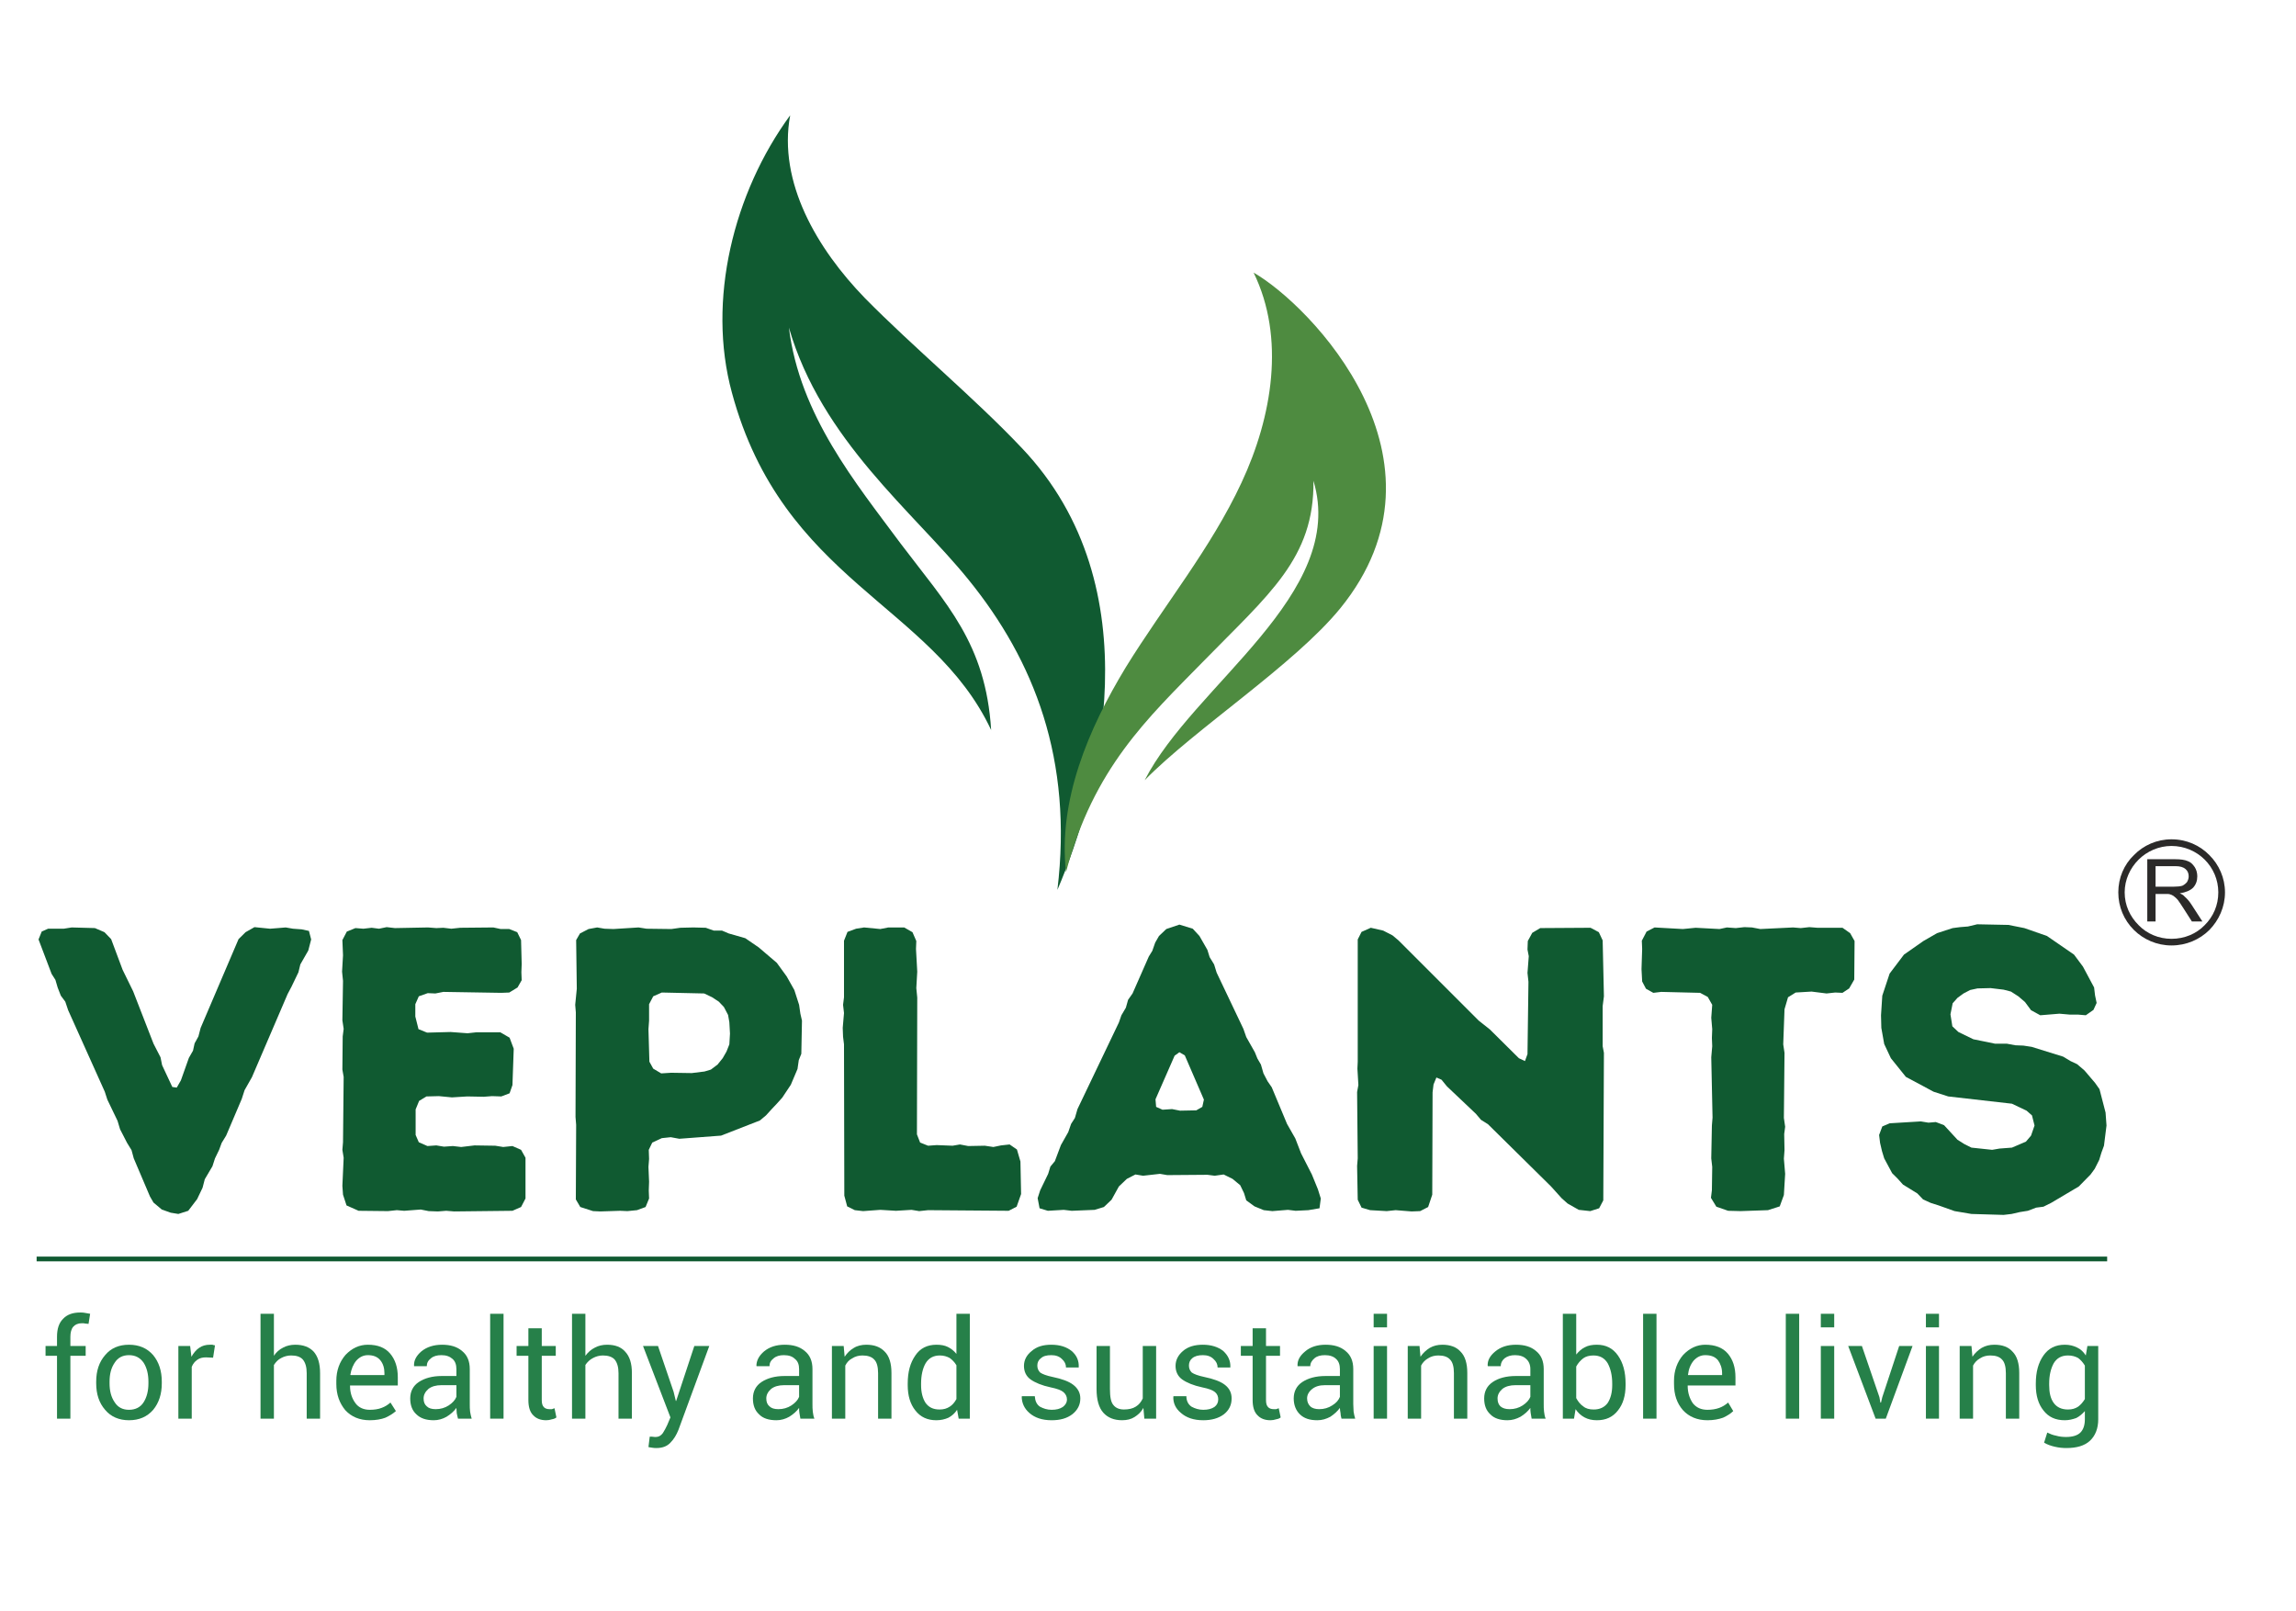 <svg width="124" height="87" viewBox="0 0 124 87" fill="none" xmlns="http://www.w3.org/2000/svg">
<path fill-rule="evenodd" clip-rule="evenodd" d="M57.107 48.055C59.377 42.767 62.319 31.712 55.197 24.206C52.652 21.511 49.298 18.731 46.7 16.087C44.137 13.442 42.005 9.843 42.675 6.226C39.614 10.406 38.169 16.223 39.528 21.204C42.28 31.388 50.33 32.617 53.529 39.423C53.237 34.732 51.104 32.617 48.644 29.358C46.219 26.083 43.191 22.432 42.606 17.69C44.361 23.78 49.349 27.652 52.291 31.286C55.868 35.687 57.95 41.026 57.107 48.055Z" fill="#105A31"/>
<path fill-rule="evenodd" clip-rule="evenodd" d="M57.571 47.099C57.141 43.227 58.775 39.372 60.805 36.028C62.869 32.685 65.398 29.614 67.049 26.066C68.717 22.501 69.423 18.236 67.703 14.722C70.747 16.462 78.918 24.821 72.381 32.855C69.887 35.909 64.52 39.372 61.82 42.135C64.452 36.983 72.777 32.088 70.936 25.963C70.988 30.16 68.528 32.088 64.95 35.755C61.992 38.775 59.051 41.487 57.571 47.099Z" fill="#4E8B40"/>
<path fill-rule="evenodd" clip-rule="evenodd" d="M1.978 68.116H113.801V67.86H1.978V68.116Z" fill="#105A31"/>
<path d="M3.079 76.611V73.216H2.46V72.688H3.079V72.193C3.079 71.766 3.182 71.442 3.406 71.221C3.629 70.982 3.939 70.879 4.335 70.879C4.421 70.879 4.507 70.879 4.575 70.897C4.661 70.913 4.765 70.931 4.868 70.948L4.782 71.493C4.73 71.493 4.679 71.477 4.61 71.477C4.558 71.459 4.489 71.459 4.421 71.459C4.214 71.459 4.059 71.528 3.956 71.647C3.853 71.766 3.801 71.954 3.801 72.193V72.688H4.627V73.216H3.801V76.611H3.079Z" fill="#268049"/>
<path d="M5.917 74.701C5.917 75.11 6.003 75.451 6.192 75.724C6.364 75.997 6.622 76.133 6.966 76.133C7.31 76.133 7.586 75.997 7.758 75.724C7.93 75.451 8.016 75.11 8.016 74.701V74.615C8.016 74.206 7.93 73.865 7.758 73.592C7.568 73.319 7.31 73.182 6.966 73.182C6.622 73.182 6.364 73.319 6.192 73.592C6.003 73.865 5.917 74.206 5.917 74.615V74.701ZM5.195 74.615C5.195 74.035 5.35 73.558 5.676 73.182C5.986 72.807 6.416 72.619 6.966 72.619C7.517 72.619 7.947 72.807 8.274 73.182C8.583 73.558 8.738 74.035 8.738 74.615V74.701C8.738 75.281 8.583 75.758 8.274 76.133C7.947 76.509 7.517 76.697 6.966 76.697C6.433 76.697 5.986 76.509 5.676 76.133C5.35 75.758 5.195 75.281 5.195 74.701V74.615Z" fill="#268049"/>
<path d="M11.508 73.319L11.129 73.302C10.94 73.302 10.785 73.336 10.647 73.438C10.527 73.523 10.424 73.643 10.355 73.814V76.611H9.633V72.688H10.269L10.338 73.268C10.458 73.063 10.596 72.892 10.751 72.79C10.923 72.671 11.112 72.619 11.335 72.619C11.387 72.619 11.439 72.619 11.473 72.619C11.525 72.636 11.576 72.653 11.611 72.653L11.508 73.319Z" fill="#268049"/>
<path d="M14.793 73.216C14.913 73.029 15.085 72.875 15.292 72.773C15.481 72.671 15.704 72.619 15.945 72.619C16.375 72.619 16.702 72.739 16.943 72.995C17.166 73.251 17.287 73.626 17.287 74.155V76.611H16.564V74.155C16.564 73.831 16.496 73.592 16.358 73.421C16.22 73.268 16.014 73.199 15.722 73.199C15.532 73.199 15.343 73.251 15.188 73.336C15.016 73.421 14.896 73.558 14.793 73.711V76.611H14.07V70.948H14.793V73.216Z" fill="#268049"/>
<path d="M19.867 73.182C19.626 73.182 19.42 73.285 19.248 73.472C19.076 73.677 18.973 73.933 18.921 74.24L18.938 74.257H20.762V74.155C20.762 73.882 20.693 73.643 20.538 73.455C20.383 73.268 20.16 73.182 19.867 73.182ZM19.97 76.697C19.42 76.697 18.973 76.509 18.646 76.151C18.336 75.775 18.164 75.315 18.164 74.735V74.564C18.164 74.018 18.336 73.541 18.663 73.165C19.007 72.807 19.403 72.619 19.867 72.619C20.4 72.619 20.796 72.773 21.071 73.097C21.346 73.421 21.484 73.848 21.484 74.376V74.82H18.904V74.837C18.904 75.212 19.007 75.519 19.196 75.775C19.368 76.014 19.643 76.133 19.97 76.133C20.211 76.133 20.435 76.099 20.607 76.031C20.796 75.963 20.951 75.861 21.088 75.741L21.381 76.202C21.226 76.338 21.037 76.458 20.813 76.56C20.59 76.645 20.297 76.697 19.97 76.697Z" fill="#268049"/>
<path d="M23.531 76.099C23.789 76.099 24.03 76.031 24.236 75.895C24.442 75.758 24.58 75.605 24.649 75.434V74.803H23.84C23.548 74.803 23.307 74.871 23.135 75.008C22.963 75.161 22.877 75.332 22.877 75.519C22.877 75.707 22.929 75.844 23.049 75.946C23.152 76.048 23.307 76.099 23.531 76.099ZM24.735 76.611C24.701 76.492 24.683 76.389 24.666 76.304C24.666 76.219 24.649 76.117 24.649 76.031C24.511 76.219 24.339 76.372 24.116 76.509C23.909 76.628 23.669 76.697 23.428 76.697C23.015 76.697 22.705 76.594 22.482 76.372C22.258 76.168 22.155 75.878 22.155 75.519C22.155 75.144 22.31 74.837 22.619 74.632C22.929 74.428 23.342 74.308 23.858 74.308H24.649V73.933C24.649 73.694 24.58 73.507 24.442 73.387C24.288 73.251 24.099 73.182 23.84 73.182C23.6 73.182 23.41 73.234 23.273 73.353C23.118 73.472 23.049 73.609 23.049 73.779H22.361V73.762C22.344 73.472 22.482 73.216 22.757 72.978C23.049 72.739 23.428 72.619 23.875 72.619C24.322 72.619 24.683 72.722 24.959 72.961C25.234 73.182 25.371 73.507 25.371 73.933V75.826C25.371 75.963 25.371 76.099 25.389 76.236C25.406 76.355 25.44 76.492 25.474 76.611H24.735Z" fill="#268049"/>
<path d="M27.195 76.611H26.472V70.948H27.195V76.611Z" fill="#268049"/>
<path d="M29.259 71.732V72.688H30.015V73.216H29.259V75.605C29.259 75.792 29.293 75.912 29.379 75.997C29.448 76.065 29.551 76.099 29.672 76.099C29.723 76.099 29.775 76.099 29.809 76.099C29.861 76.082 29.912 76.065 29.947 76.048L30.05 76.543C29.998 76.594 29.912 76.628 29.809 76.645C29.706 76.679 29.603 76.697 29.5 76.697C29.207 76.697 28.966 76.611 28.794 76.424C28.622 76.253 28.536 75.98 28.536 75.605V73.216H27.9V72.688H28.536V71.732H29.259Z" fill="#268049"/>
<path d="M31.615 73.216C31.753 73.029 31.925 72.875 32.131 72.773C32.32 72.671 32.544 72.619 32.785 72.619C33.215 72.619 33.542 72.739 33.765 72.995C34.006 73.251 34.127 73.626 34.127 74.155V76.611H33.404V74.155C33.404 73.831 33.335 73.592 33.198 73.421C33.06 73.268 32.836 73.199 32.561 73.199C32.372 73.199 32.183 73.251 32.028 73.336C31.856 73.421 31.718 73.558 31.615 73.711V76.611H30.893V70.948H31.615V73.216Z" fill="#268049"/>
<path d="M36.38 75.161L36.5 75.656H36.517L37.498 72.688H38.306L36.638 77.225C36.535 77.481 36.397 77.72 36.208 77.908C36.019 78.112 35.761 78.198 35.451 78.198C35.382 78.198 35.313 78.198 35.227 78.181C35.141 78.163 35.072 78.163 35.021 78.146L35.09 77.584C35.072 77.584 35.124 77.584 35.21 77.584C35.313 77.601 35.382 77.601 35.416 77.601C35.571 77.601 35.692 77.532 35.795 77.396C35.881 77.259 35.967 77.106 36.036 76.952L36.208 76.543L34.728 72.688H35.537L36.38 75.161Z" fill="#268049"/>
<path d="M42.039 76.099C42.297 76.099 42.538 76.031 42.744 75.895C42.951 75.758 43.088 75.605 43.157 75.434V74.803H42.349C42.056 74.803 41.815 74.871 41.643 75.008C41.471 75.161 41.385 75.332 41.385 75.519C41.385 75.707 41.437 75.844 41.557 75.946C41.66 76.048 41.815 76.099 42.039 76.099ZM43.226 76.611C43.209 76.492 43.191 76.389 43.174 76.304C43.157 76.219 43.157 76.117 43.157 76.031C43.019 76.219 42.847 76.372 42.624 76.509C42.417 76.628 42.176 76.697 41.936 76.697C41.523 76.697 41.196 76.594 40.99 76.372C40.766 76.168 40.663 75.878 40.663 75.519C40.663 75.144 40.818 74.837 41.127 74.632C41.437 74.428 41.85 74.308 42.366 74.308H43.157V73.933C43.157 73.694 43.088 73.507 42.933 73.387C42.796 73.251 42.606 73.182 42.331 73.182C42.108 73.182 41.919 73.234 41.781 73.353C41.626 73.472 41.557 73.609 41.557 73.779H40.869L40.852 73.762C40.852 73.472 40.99 73.216 41.265 72.978C41.557 72.739 41.919 72.619 42.383 72.619C42.83 72.619 43.191 72.722 43.467 72.961C43.742 73.182 43.879 73.507 43.879 73.933V75.826C43.879 75.963 43.879 76.099 43.897 76.236C43.914 76.355 43.931 76.492 43.983 76.611H43.226Z" fill="#268049"/>
<path d="M45.565 72.688L45.617 73.268C45.754 73.063 45.909 72.909 46.115 72.79C46.305 72.671 46.545 72.619 46.786 72.619C47.216 72.619 47.543 72.739 47.784 72.995C48.025 73.234 48.145 73.626 48.145 74.138V76.611H47.423V74.155C47.423 73.814 47.354 73.558 47.216 73.421C47.079 73.268 46.855 73.199 46.58 73.199C46.373 73.199 46.184 73.251 46.029 73.353C45.857 73.438 45.737 73.575 45.651 73.745V76.611H44.929V72.688H45.565Z" fill="#268049"/>
<path d="M49.745 74.803C49.745 75.195 49.831 75.519 49.986 75.758C50.158 75.997 50.398 76.117 50.742 76.117C50.966 76.117 51.138 76.065 51.293 75.963C51.431 75.878 51.551 75.741 51.654 75.553V73.728C51.551 73.558 51.431 73.438 51.293 73.336C51.138 73.251 50.966 73.199 50.76 73.199C50.416 73.199 50.158 73.336 49.986 73.626C49.831 73.899 49.745 74.274 49.745 74.718V74.803ZM49.023 74.718C49.023 74.087 49.16 73.592 49.435 73.199C49.693 72.807 50.089 72.619 50.571 72.619C50.811 72.619 51.018 72.653 51.19 72.739C51.362 72.824 51.517 72.944 51.654 73.114V70.948H52.377V76.611H51.775L51.689 76.133C51.568 76.321 51.413 76.458 51.224 76.56C51.035 76.645 50.811 76.697 50.571 76.697C50.089 76.697 49.711 76.526 49.435 76.168C49.16 75.826 49.023 75.366 49.023 74.803V74.718Z" fill="#268049"/>
<path d="M57.623 75.571C57.623 75.417 57.554 75.281 57.434 75.178C57.313 75.076 57.09 74.991 56.746 74.922C56.264 74.82 55.903 74.666 55.662 74.496C55.421 74.325 55.301 74.069 55.301 73.762C55.301 73.455 55.438 73.182 55.714 72.961C55.989 72.722 56.333 72.619 56.78 72.619C57.244 72.619 57.606 72.739 57.881 72.961C58.156 73.199 58.276 73.489 58.259 73.831V73.848H57.571C57.571 73.677 57.502 73.523 57.348 73.387C57.21 73.251 57.021 73.182 56.78 73.182C56.522 73.182 56.333 73.234 56.212 73.353C56.075 73.455 56.023 73.592 56.023 73.745C56.023 73.899 56.075 74.018 56.178 74.121C56.298 74.206 56.522 74.291 56.849 74.359C57.348 74.462 57.726 74.598 57.967 74.786C58.208 74.974 58.345 75.212 58.345 75.519C58.345 75.878 58.19 76.151 57.915 76.372C57.623 76.594 57.262 76.697 56.797 76.697C56.281 76.697 55.886 76.56 55.593 76.304C55.318 76.065 55.18 75.758 55.18 75.417L55.197 75.4H55.886C55.903 75.656 55.989 75.844 56.161 75.963C56.35 76.065 56.556 76.133 56.797 76.133C57.055 76.133 57.244 76.082 57.399 75.98C57.537 75.878 57.623 75.741 57.623 75.571Z" fill="#268049"/>
<path d="M61.751 76.031C61.631 76.253 61.459 76.406 61.269 76.526C61.08 76.645 60.857 76.696 60.599 76.696C60.169 76.696 59.825 76.56 59.584 76.287C59.343 76.014 59.222 75.588 59.222 75.008V72.688H59.945V75.008C59.945 75.434 59.997 75.724 60.134 75.878C60.255 76.031 60.444 76.116 60.702 76.116C60.96 76.116 61.183 76.065 61.338 75.963C61.51 75.861 61.631 75.707 61.717 75.519V72.688H62.439V76.611H61.803L61.751 76.031Z" fill="#268049"/>
<path d="M65.793 75.571C65.793 75.417 65.742 75.281 65.621 75.178C65.501 75.076 65.277 74.991 64.933 74.922C64.451 74.82 64.09 74.666 63.849 74.496C63.609 74.325 63.488 74.069 63.488 73.762C63.488 73.455 63.626 73.182 63.884 72.961C64.159 72.722 64.52 72.619 64.968 72.619C65.415 72.619 65.793 72.739 66.068 72.961C66.326 73.199 66.464 73.489 66.447 73.831V73.848H65.759C65.759 73.677 65.69 73.523 65.535 73.387C65.398 73.251 65.208 73.182 64.968 73.182C64.71 73.182 64.52 73.234 64.383 73.353C64.262 73.455 64.211 73.592 64.211 73.745C64.211 73.899 64.262 74.018 64.365 74.121C64.486 74.206 64.71 74.291 65.036 74.359C65.535 74.462 65.914 74.598 66.154 74.786C66.395 74.974 66.516 75.212 66.516 75.519C66.516 75.878 66.378 76.151 66.103 76.372C65.81 76.594 65.432 76.697 64.985 76.697C64.469 76.697 64.073 76.56 63.781 76.304C63.488 76.065 63.351 75.758 63.368 75.417L63.385 75.4H64.073C64.073 75.656 64.176 75.844 64.348 75.963C64.537 76.065 64.744 76.133 64.985 76.133C65.243 76.133 65.432 76.082 65.587 75.98C65.724 75.878 65.793 75.741 65.793 75.571Z" fill="#268049"/>
<path d="M68.373 71.732V72.688H69.13V73.216H68.373V75.605C68.373 75.792 68.408 75.912 68.494 75.997C68.563 76.065 68.666 76.099 68.786 76.099C68.838 76.099 68.872 76.099 68.924 76.099C68.975 76.082 69.027 76.065 69.061 76.048L69.165 76.543C69.113 76.594 69.027 76.628 68.924 76.645C68.821 76.679 68.717 76.697 68.614 76.697C68.322 76.697 68.081 76.611 67.909 76.424C67.737 76.253 67.651 75.98 67.651 75.605V73.216H67.014V72.688H67.651V71.732H68.373Z" fill="#268049"/>
<path d="M71.246 76.099C71.504 76.099 71.745 76.031 71.951 75.895C72.175 75.758 72.295 75.605 72.364 75.434V74.803H71.556C71.263 74.803 71.04 74.871 70.868 75.008C70.678 75.161 70.592 75.332 70.592 75.519C70.592 75.707 70.661 75.844 70.764 75.946C70.868 76.048 71.04 76.099 71.246 76.099ZM72.45 76.611C72.416 76.492 72.398 76.389 72.398 76.304C72.381 76.219 72.364 76.117 72.364 76.031C72.226 76.219 72.054 76.372 71.848 76.509C71.624 76.628 71.401 76.697 71.143 76.697C70.73 76.697 70.42 76.594 70.197 76.372C69.99 76.168 69.87 75.878 69.87 75.519C69.87 75.144 70.025 74.837 70.334 74.632C70.644 74.428 71.057 74.308 71.59 74.308H72.364V73.933C72.364 73.694 72.295 73.507 72.158 73.387C72.02 73.251 71.814 73.182 71.556 73.182C71.315 73.182 71.126 73.234 70.988 73.353C70.85 73.472 70.764 73.609 70.764 73.779H70.076V73.762C70.059 73.472 70.197 73.216 70.489 72.978C70.764 72.739 71.143 72.619 71.59 72.619C72.037 72.619 72.398 72.722 72.674 72.961C72.949 73.182 73.086 73.507 73.086 73.933V75.826C73.086 75.963 73.104 76.099 73.104 76.236C73.121 76.355 73.155 76.492 73.19 76.611H72.45Z" fill="#268049"/>
<path d="M74.91 76.611H74.187V72.688H74.91V76.611ZM74.91 71.681H74.187V70.948H74.91V71.681Z" fill="#268049"/>
<path d="M76.664 72.688L76.716 73.268C76.853 73.063 77.025 72.909 77.215 72.79C77.421 72.671 77.645 72.619 77.903 72.619C78.315 72.619 78.659 72.739 78.883 72.995C79.124 73.234 79.244 73.626 79.244 74.138V76.611H78.522V74.155C78.522 73.814 78.453 73.558 78.315 73.421C78.178 73.268 77.971 73.199 77.679 73.199C77.473 73.199 77.283 73.251 77.129 73.353C76.974 73.438 76.836 73.575 76.75 73.745V76.611H76.028V72.688H76.664Z" fill="#268049"/>
<path d="M81.532 76.099C81.79 76.099 82.031 76.031 82.237 75.895C82.444 75.758 82.581 75.605 82.65 75.434V74.803H81.842C81.549 74.803 81.308 74.871 81.136 75.008C80.964 75.161 80.878 75.332 80.878 75.519C80.878 75.707 80.93 75.844 81.033 75.946C81.153 76.048 81.308 76.099 81.532 76.099ZM82.719 76.611C82.702 76.492 82.684 76.389 82.667 76.304C82.65 76.219 82.65 76.117 82.65 76.031C82.512 76.219 82.34 76.372 82.117 76.509C81.893 76.628 81.67 76.697 81.412 76.697C81.016 76.697 80.689 76.594 80.483 76.372C80.259 76.168 80.156 75.878 80.156 75.519C80.156 75.144 80.311 74.837 80.62 74.632C80.913 74.428 81.343 74.308 81.859 74.308H82.65V73.933C82.65 73.694 82.564 73.507 82.426 73.387C82.289 73.251 82.082 73.182 81.824 73.182C81.601 73.182 81.412 73.234 81.257 73.353C81.119 73.472 81.05 73.609 81.05 73.779H80.362L80.345 73.762C80.328 73.472 80.466 73.216 80.758 72.978C81.05 72.739 81.412 72.619 81.876 72.619C82.323 72.619 82.684 72.722 82.96 72.961C83.235 73.182 83.372 73.507 83.372 73.933V75.826C83.372 75.963 83.372 76.099 83.39 76.236C83.407 76.355 83.424 76.492 83.476 76.611H82.719Z" fill="#268049"/>
<path d="M87.071 74.718C87.071 74.274 86.985 73.916 86.83 73.626C86.658 73.336 86.4 73.199 86.056 73.199C85.832 73.199 85.643 73.251 85.505 73.353C85.351 73.472 85.23 73.609 85.127 73.796V75.502C85.23 75.69 85.351 75.844 85.505 75.946C85.643 76.065 85.832 76.117 86.073 76.117C86.4 76.117 86.658 75.997 86.83 75.758C86.985 75.519 87.071 75.195 87.071 74.803V74.718ZM87.793 74.803C87.793 75.366 87.656 75.826 87.38 76.168C87.105 76.526 86.727 76.697 86.245 76.697C85.987 76.697 85.763 76.645 85.574 76.543C85.385 76.441 85.213 76.287 85.093 76.099L85.007 76.611H84.404V70.948H85.127V73.148C85.265 72.978 85.419 72.841 85.591 72.756C85.781 72.653 86.004 72.619 86.245 72.619C86.727 72.619 87.105 72.807 87.38 73.199C87.656 73.592 87.793 74.087 87.793 74.718V74.803Z" fill="#268049"/>
<path d="M89.462 76.611H88.739V70.948H89.462V76.611Z" fill="#268049"/>
<path d="M92.093 73.182C91.853 73.182 91.646 73.285 91.474 73.472C91.302 73.677 91.199 73.933 91.164 74.24V74.257H93.005V74.155C93.005 73.882 92.919 73.643 92.781 73.455C92.626 73.268 92.403 73.182 92.093 73.182ZM92.214 76.697C91.663 76.697 91.216 76.509 90.889 76.151C90.562 75.775 90.408 75.315 90.408 74.735V74.564C90.408 74.018 90.58 73.541 90.906 73.165C91.25 72.807 91.646 72.619 92.093 72.619C92.626 72.619 93.039 72.773 93.314 73.097C93.59 73.421 93.727 73.848 93.727 74.376V74.82H91.147V74.837C91.147 75.212 91.25 75.519 91.422 75.775C91.612 76.014 91.87 76.133 92.214 76.133C92.454 76.133 92.661 76.099 92.85 76.031C93.039 75.963 93.194 75.861 93.332 75.741L93.607 76.202C93.469 76.338 93.28 76.458 93.056 76.56C92.816 76.645 92.54 76.697 92.214 76.697Z" fill="#268049"/>
<path d="M97.168 76.611H96.445V70.948H97.168V76.611Z" fill="#268049"/>
<path d="M99.06 76.611H98.337V72.688H99.06V76.611ZM99.06 71.681H98.337V70.948H99.06V71.681Z" fill="#268049"/>
<path d="M101.502 75.451L101.554 75.741H101.588L101.657 75.451L102.569 72.688H103.291L101.846 76.611H101.296L99.816 72.688H100.556L101.502 75.451Z" fill="#268049"/>
<path d="M104.719 76.611H104.013V72.688H104.719V76.611ZM104.719 71.681H104.013V70.948H104.719V71.681Z" fill="#268049"/>
<path d="M106.473 72.688L106.525 73.268C106.662 73.063 106.834 72.909 107.024 72.79C107.23 72.671 107.454 72.619 107.712 72.619C108.142 72.619 108.469 72.739 108.692 72.995C108.933 73.234 109.053 73.626 109.053 74.138V76.611H108.331V74.155C108.331 73.814 108.262 73.558 108.125 73.421C107.987 73.268 107.78 73.199 107.488 73.199C107.282 73.199 107.092 73.251 106.938 73.353C106.783 73.438 106.645 73.575 106.559 73.745V76.611H105.837V72.688H106.473Z" fill="#268049"/>
<path d="M110.67 74.803C110.67 75.195 110.739 75.519 110.911 75.758C111.083 75.997 111.341 76.117 111.685 76.117C111.909 76.117 112.081 76.065 112.235 75.963C112.373 75.861 112.493 75.724 112.597 75.553V73.745C112.493 73.575 112.373 73.438 112.235 73.336C112.081 73.251 111.909 73.199 111.685 73.199C111.341 73.199 111.083 73.336 110.911 73.626C110.756 73.916 110.67 74.274 110.67 74.718V74.803ZM109.948 74.718C109.948 74.087 110.085 73.592 110.361 73.199C110.636 72.807 111.014 72.619 111.513 72.619C111.771 72.619 111.977 72.671 112.184 72.773C112.373 72.858 112.528 73.012 112.648 73.199L112.734 72.688H113.319V76.645C113.319 77.14 113.164 77.532 112.872 77.805C112.579 78.078 112.149 78.198 111.599 78.198C111.41 78.198 111.203 78.181 110.98 78.129C110.756 78.078 110.567 78.01 110.395 77.908L110.567 77.362C110.705 77.43 110.859 77.498 111.049 77.532C111.221 77.584 111.41 77.601 111.582 77.601C111.943 77.601 112.201 77.515 112.356 77.362C112.511 77.208 112.597 76.969 112.597 76.645V76.202C112.459 76.355 112.304 76.492 112.132 76.577C111.943 76.645 111.737 76.697 111.513 76.697C111.014 76.697 110.636 76.526 110.361 76.168C110.085 75.826 109.948 75.366 109.948 74.803V74.718Z" fill="#268049"/>
<path d="M9.22 65.489L8.738 65.318L8.291 64.943L8.102 64.619L7.224 62.555L7.104 62.111L6.863 61.719L6.485 60.985L6.347 60.525L5.797 59.382L5.659 58.955L3.681 54.554L3.526 54.093L3.285 53.769L3.113 53.326L2.993 52.916L2.787 52.592L2.081 50.733L2.253 50.306L2.597 50.153H3.44L3.87 50.085L5.126 50.119L5.642 50.341L6.003 50.716L6.622 52.371L7.19 53.531L8.291 56.362L8.669 57.096L8.755 57.522L9.306 58.699L9.546 58.733L9.77 58.341L10.2 57.13L10.424 56.738L10.51 56.345L10.716 55.97L10.836 55.509L12.883 50.716L13.262 50.341L13.743 50.068L14.586 50.153L15.016 50.119L15.429 50.085L15.825 50.153L16.289 50.187L16.685 50.272L16.805 50.733L16.65 51.33L16.22 52.081L16.117 52.507L15.739 53.292L15.532 53.684L13.606 58.171L13.21 58.87L13.055 59.348L12.213 61.327L11.972 61.719L11.834 62.094L11.611 62.555L11.473 62.981L11.06 63.681L10.94 64.141L10.647 64.755L10.166 65.386L9.632 65.557L9.22 65.489Z" fill="#105A31"/>
<path d="M24.098 65.386L23.651 65.421L23.152 65.403L22.722 65.318L21.828 65.386L21.432 65.352L20.951 65.403L19.368 65.386L18.715 65.097L18.525 64.516L18.491 64.039L18.56 62.521L18.491 62.094L18.525 61.685L18.56 58.154L18.491 57.761L18.508 55.97L18.56 55.561L18.491 55.1L18.525 52.968L18.474 52.473L18.525 51.586L18.491 50.767L18.732 50.306L19.196 50.119L19.626 50.153L20.073 50.102L20.469 50.153L20.882 50.068L21.329 50.119L23.118 50.085L23.565 50.119L23.944 50.102L24.374 50.153L24.855 50.102L26.644 50.085L27.04 50.17H27.504L27.934 50.341L28.141 50.767L28.175 52.063L28.158 52.507L28.175 52.934L27.951 53.326L27.504 53.599L27.074 53.616L23.944 53.565L23.514 53.65L23.101 53.633L22.619 53.803L22.43 54.23V54.895L22.602 55.578L23.066 55.765L24.339 55.731L25.251 55.799L25.715 55.748H27.023L27.521 56.038L27.745 56.635L27.676 58.597L27.521 59.041L27.074 59.211L26.575 59.194L26.128 59.228L25.234 59.211L24.408 59.262L23.703 59.194L23.032 59.211L22.636 59.45L22.447 59.911V61.292L22.619 61.685L23.084 61.889L23.565 61.855L23.978 61.923L24.46 61.889L24.907 61.941L25.629 61.855L26.747 61.872L27.177 61.941L27.676 61.889L28.141 62.094L28.381 62.521V64.721L28.141 65.182L27.676 65.386L24.528 65.421L24.098 65.386Z" fill="#105A31"/>
<path d="M36.242 57.932L37.36 57.949L38.048 57.864L38.392 57.761L38.754 57.488L39.029 57.147L39.235 56.789L39.39 56.397L39.424 55.816L39.39 55.202L39.321 54.81L39.097 54.383L38.822 54.093L38.461 53.855L38.031 53.65L35.743 53.599L35.279 53.803L35.055 54.23V55.117L35.021 55.578L35.072 57.335L35.279 57.71L35.709 57.966L36.242 57.932ZM32.028 65.403L31.34 65.182L31.099 64.772L31.116 60.746L31.082 60.32L31.099 54.673L31.065 54.264L31.151 53.394L31.116 50.767L31.323 50.409L31.787 50.17L32.252 50.085L32.647 50.153L33.129 50.17L34.488 50.085L34.918 50.153L36.259 50.17L36.741 50.102L37.446 50.085L38.117 50.102L38.547 50.255H38.994L39.355 50.409L40.25 50.665L40.972 51.159L41.953 51.995L42.486 52.729L42.899 53.462L43.157 54.264L43.226 54.742L43.312 55.117L43.277 56.908L43.14 57.249L43.071 57.727L42.71 58.58L42.245 59.279L41.953 59.603L41.678 59.894L41.368 60.235L41.041 60.508L38.943 61.327L36.689 61.497L36.225 61.412L35.743 61.463L35.227 61.702L35.038 62.094L35.055 62.589L35.021 63.015L35.055 63.817L35.038 64.295L35.055 64.721L34.866 65.182L34.402 65.352L33.886 65.403L33.49 65.386L32.424 65.421L32.028 65.403Z" fill="#105A31"/>
<path d="M45.582 56.397L45.531 55.987L45.513 55.509L45.582 54.708L45.531 54.264L45.582 53.855V50.801L45.771 50.324L46.236 50.153L46.666 50.085L47.543 50.17L47.973 50.085H48.833L49.28 50.341L49.487 50.818L49.47 51.245L49.538 52.473L49.487 53.36L49.538 53.872L49.521 61.258L49.693 61.702L50.123 61.872L50.588 61.838L51.448 61.872L51.843 61.804L52.291 61.889L53.185 61.872L53.649 61.941L54.062 61.855L54.527 61.804L54.922 62.077L55.111 62.725L55.146 64.482L54.905 65.165L54.475 65.386L50.123 65.352L49.642 65.403L49.229 65.335L48.386 65.386L47.543 65.335L46.614 65.403L46.167 65.352L45.754 65.148L45.599 64.568L45.582 56.397Z" fill="#105A31"/>
<path d="M64.606 59.962L64.933 59.774L65.019 59.382L63.987 56.993L63.695 56.823L63.437 57.011L62.405 59.365L62.439 59.774L62.783 59.928L63.299 59.894L63.729 59.979L64.606 59.962ZM68.253 65.352L67.754 65.148L67.307 64.823L67.186 64.431L66.98 64.005L66.567 63.663L66.086 63.425L65.604 63.493L65.208 63.442L63.041 63.459L62.645 63.391L61.734 63.493L61.321 63.425L60.857 63.663L60.427 64.073L60.031 64.789L59.618 65.182L59.119 65.335L57.881 65.386L57.451 65.335L56.591 65.386L56.144 65.25L56.04 64.704L56.178 64.278L56.608 63.391L56.728 62.998L56.969 62.708L57.296 61.838L57.692 61.139L57.846 60.695L58.053 60.371L58.191 59.894L60.427 55.219L60.564 54.827L60.805 54.418L60.925 53.991L61.166 53.65L62.044 51.654L62.233 51.347L62.388 50.904L62.594 50.545L62.989 50.17L63.695 49.931L64.417 50.153L64.778 50.545L65.208 51.296L65.329 51.688L65.57 52.081L65.707 52.524L67.152 55.561L67.307 56.004L67.771 56.823L67.909 57.164L68.098 57.488L68.236 57.966L68.459 58.392L68.683 58.717L69.509 60.695L69.956 61.48L70.266 62.282L70.85 63.425L71.177 64.227L71.332 64.721L71.263 65.25L70.661 65.352L69.973 65.386L69.56 65.335L68.717 65.403L68.253 65.352Z" fill="#105A31"/>
<path d="M84.336 64.704L83.768 64.073L80.362 60.712L79.984 60.474L79.709 60.149L78.143 58.665L77.851 58.307L77.576 58.188L77.421 58.563L77.369 58.989L77.352 64.516L77.129 65.182L76.698 65.403L76.234 65.421L75.374 65.352L74.892 65.403L73.998 65.352L73.534 65.216L73.327 64.789L73.293 62.964L73.327 62.555L73.293 58.972L73.362 58.597L73.31 57.71L73.327 57.335V50.733L73.534 50.324L74.032 50.102L74.703 50.255L75.202 50.511L75.529 50.784L79.863 55.117L80.466 55.595L82.031 57.147L82.358 57.301L82.495 56.925L82.547 53.019L82.495 52.541L82.564 51.637L82.495 51.279L82.512 50.818L82.753 50.375L83.183 50.119L85.901 50.102L86.348 50.341L86.555 50.784L86.623 53.803L86.555 54.332V56.499L86.623 56.857L86.589 64.823L86.365 65.25L85.884 65.403L85.264 65.335L84.662 64.994L84.336 64.704Z" fill="#105A31"/>
<path d="M93.332 65.386L92.695 65.165L92.403 64.687L92.454 64.278L92.472 63.015L92.42 62.555L92.454 60.781L92.489 60.354L92.42 57.096L92.472 56.499L92.454 56.055L92.472 55.578L92.42 54.964L92.472 54.264L92.231 53.838L91.818 53.616L89.719 53.565L89.29 53.616L88.894 53.394L88.688 53.002L88.653 52.337L88.688 51.245L88.67 50.801L88.928 50.306L89.358 50.085L90.889 50.17L91.577 50.102L92.867 50.17L93.263 50.085L93.745 50.119L94.209 50.068L94.622 50.085L95.069 50.17L96.841 50.085L97.254 50.119L97.718 50.068L98.148 50.102H99.507L99.92 50.392L100.16 50.818L100.143 52.899L99.868 53.377L99.507 53.616L99.111 53.599L98.647 53.65L97.838 53.548L96.978 53.599L96.566 53.855L96.376 54.503L96.307 56.397L96.376 56.857L96.342 60.371L96.411 60.849L96.359 61.241L96.376 62.111L96.342 62.572L96.411 63.391L96.342 64.534L96.118 65.148L95.482 65.352L94.002 65.403L93.332 65.386Z" fill="#105A31"/>
<path d="M105.562 65.403L104.702 65.097L104.272 64.96L103.859 64.772L103.549 64.448L102.775 63.971L102.483 63.647L102.19 63.356L101.76 62.555L101.64 62.162L101.537 61.719L101.485 61.292L101.657 60.832L102.053 60.661L103.738 60.559L104.151 60.627L104.547 60.593L104.994 60.764L105.716 61.548L106.095 61.787L106.473 61.975L107.591 62.094L107.987 62.026L108.658 61.975L109.415 61.651L109.69 61.327L109.879 60.781L109.741 60.235L109.449 59.979L108.658 59.603L105.218 59.211L104.426 58.955L102.93 58.154L102.121 57.147L101.76 56.379L101.605 55.509L101.588 54.827L101.657 53.769L102.053 52.575L102.827 51.552L103.876 50.818L104.616 50.392L105.458 50.119L105.854 50.068L106.284 50.033L106.783 49.914L108.469 49.948L109.329 50.119L110.55 50.545L112.012 51.552L112.494 52.2L113.096 53.326L113.147 53.752L113.233 54.162L113.061 54.537L112.648 54.827L112.253 54.793H111.805L111.221 54.742L110.189 54.827L109.69 54.554L109.363 54.111L109.002 53.803L108.606 53.548L108.211 53.445L107.505 53.36L106.8 53.377L106.404 53.462L106.043 53.65L105.716 53.889L105.458 54.179L105.338 54.776L105.441 55.424L105.768 55.731L106.576 56.123L107.746 56.362H108.383L108.847 56.448L109.277 56.465L109.724 56.533L111.427 57.062L111.823 57.301L112.184 57.471L112.58 57.812L113.147 58.478L113.388 58.819L113.715 60.081L113.766 60.781L113.629 61.872L113.491 62.248L113.371 62.64L113.13 63.118L112.906 63.425L112.27 64.073L110.773 64.96L110.361 65.165L109.965 65.216L109.518 65.386L109.088 65.455L108.641 65.557L108.211 65.608L106.473 65.557L105.562 65.403Z" fill="#105A31"/>
<path d="M117.275 45.325C118.084 45.325 118.806 45.649 119.322 46.178C119.838 46.69 120.165 47.407 120.165 48.191C120.165 48.976 119.838 49.692 119.322 50.221C118.806 50.733 118.084 51.057 117.275 51.057C116.484 51.057 115.762 50.733 115.246 50.221C114.712 49.692 114.403 48.976 114.403 48.191C114.403 47.407 114.712 46.69 115.246 46.178C115.762 45.649 116.484 45.325 117.275 45.325ZM119.064 46.417C118.617 45.974 117.981 45.684 117.275 45.684C116.587 45.684 115.951 45.974 115.504 46.417C115.039 46.878 114.747 47.509 114.747 48.191C114.747 48.891 115.039 49.505 115.504 49.965C115.951 50.426 116.587 50.699 117.275 50.699C117.981 50.699 118.617 50.426 119.064 49.965C119.529 49.505 119.804 48.891 119.804 48.191C119.804 47.509 119.529 46.878 119.064 46.417Z" fill="#2B2A29"/>
<path d="M115.968 49.761V46.4H117.465C117.774 46.4 117.998 46.434 118.153 46.502C118.307 46.553 118.428 46.673 118.531 46.827C118.617 46.963 118.669 47.133 118.669 47.321C118.669 47.56 118.6 47.765 118.445 47.935C118.29 48.089 118.049 48.191 117.723 48.242C117.843 48.294 117.929 48.345 117.981 48.413C118.118 48.532 118.239 48.669 118.359 48.856L118.944 49.761H118.376L117.929 49.061C117.809 48.873 117.705 48.72 117.619 48.601C117.533 48.498 117.447 48.43 117.379 48.379C117.327 48.345 117.258 48.311 117.189 48.294C117.138 48.276 117.052 48.276 116.931 48.276H116.415V49.761H115.968ZM116.415 47.884H117.379C117.585 47.884 117.74 47.867 117.86 47.833C117.963 47.782 118.049 47.714 118.118 47.628C118.17 47.526 118.204 47.441 118.204 47.321C118.204 47.168 118.153 47.031 118.032 46.929C117.912 46.827 117.74 46.775 117.482 46.775H116.415V47.884Z" fill="#2B2A29"/>
</svg>
